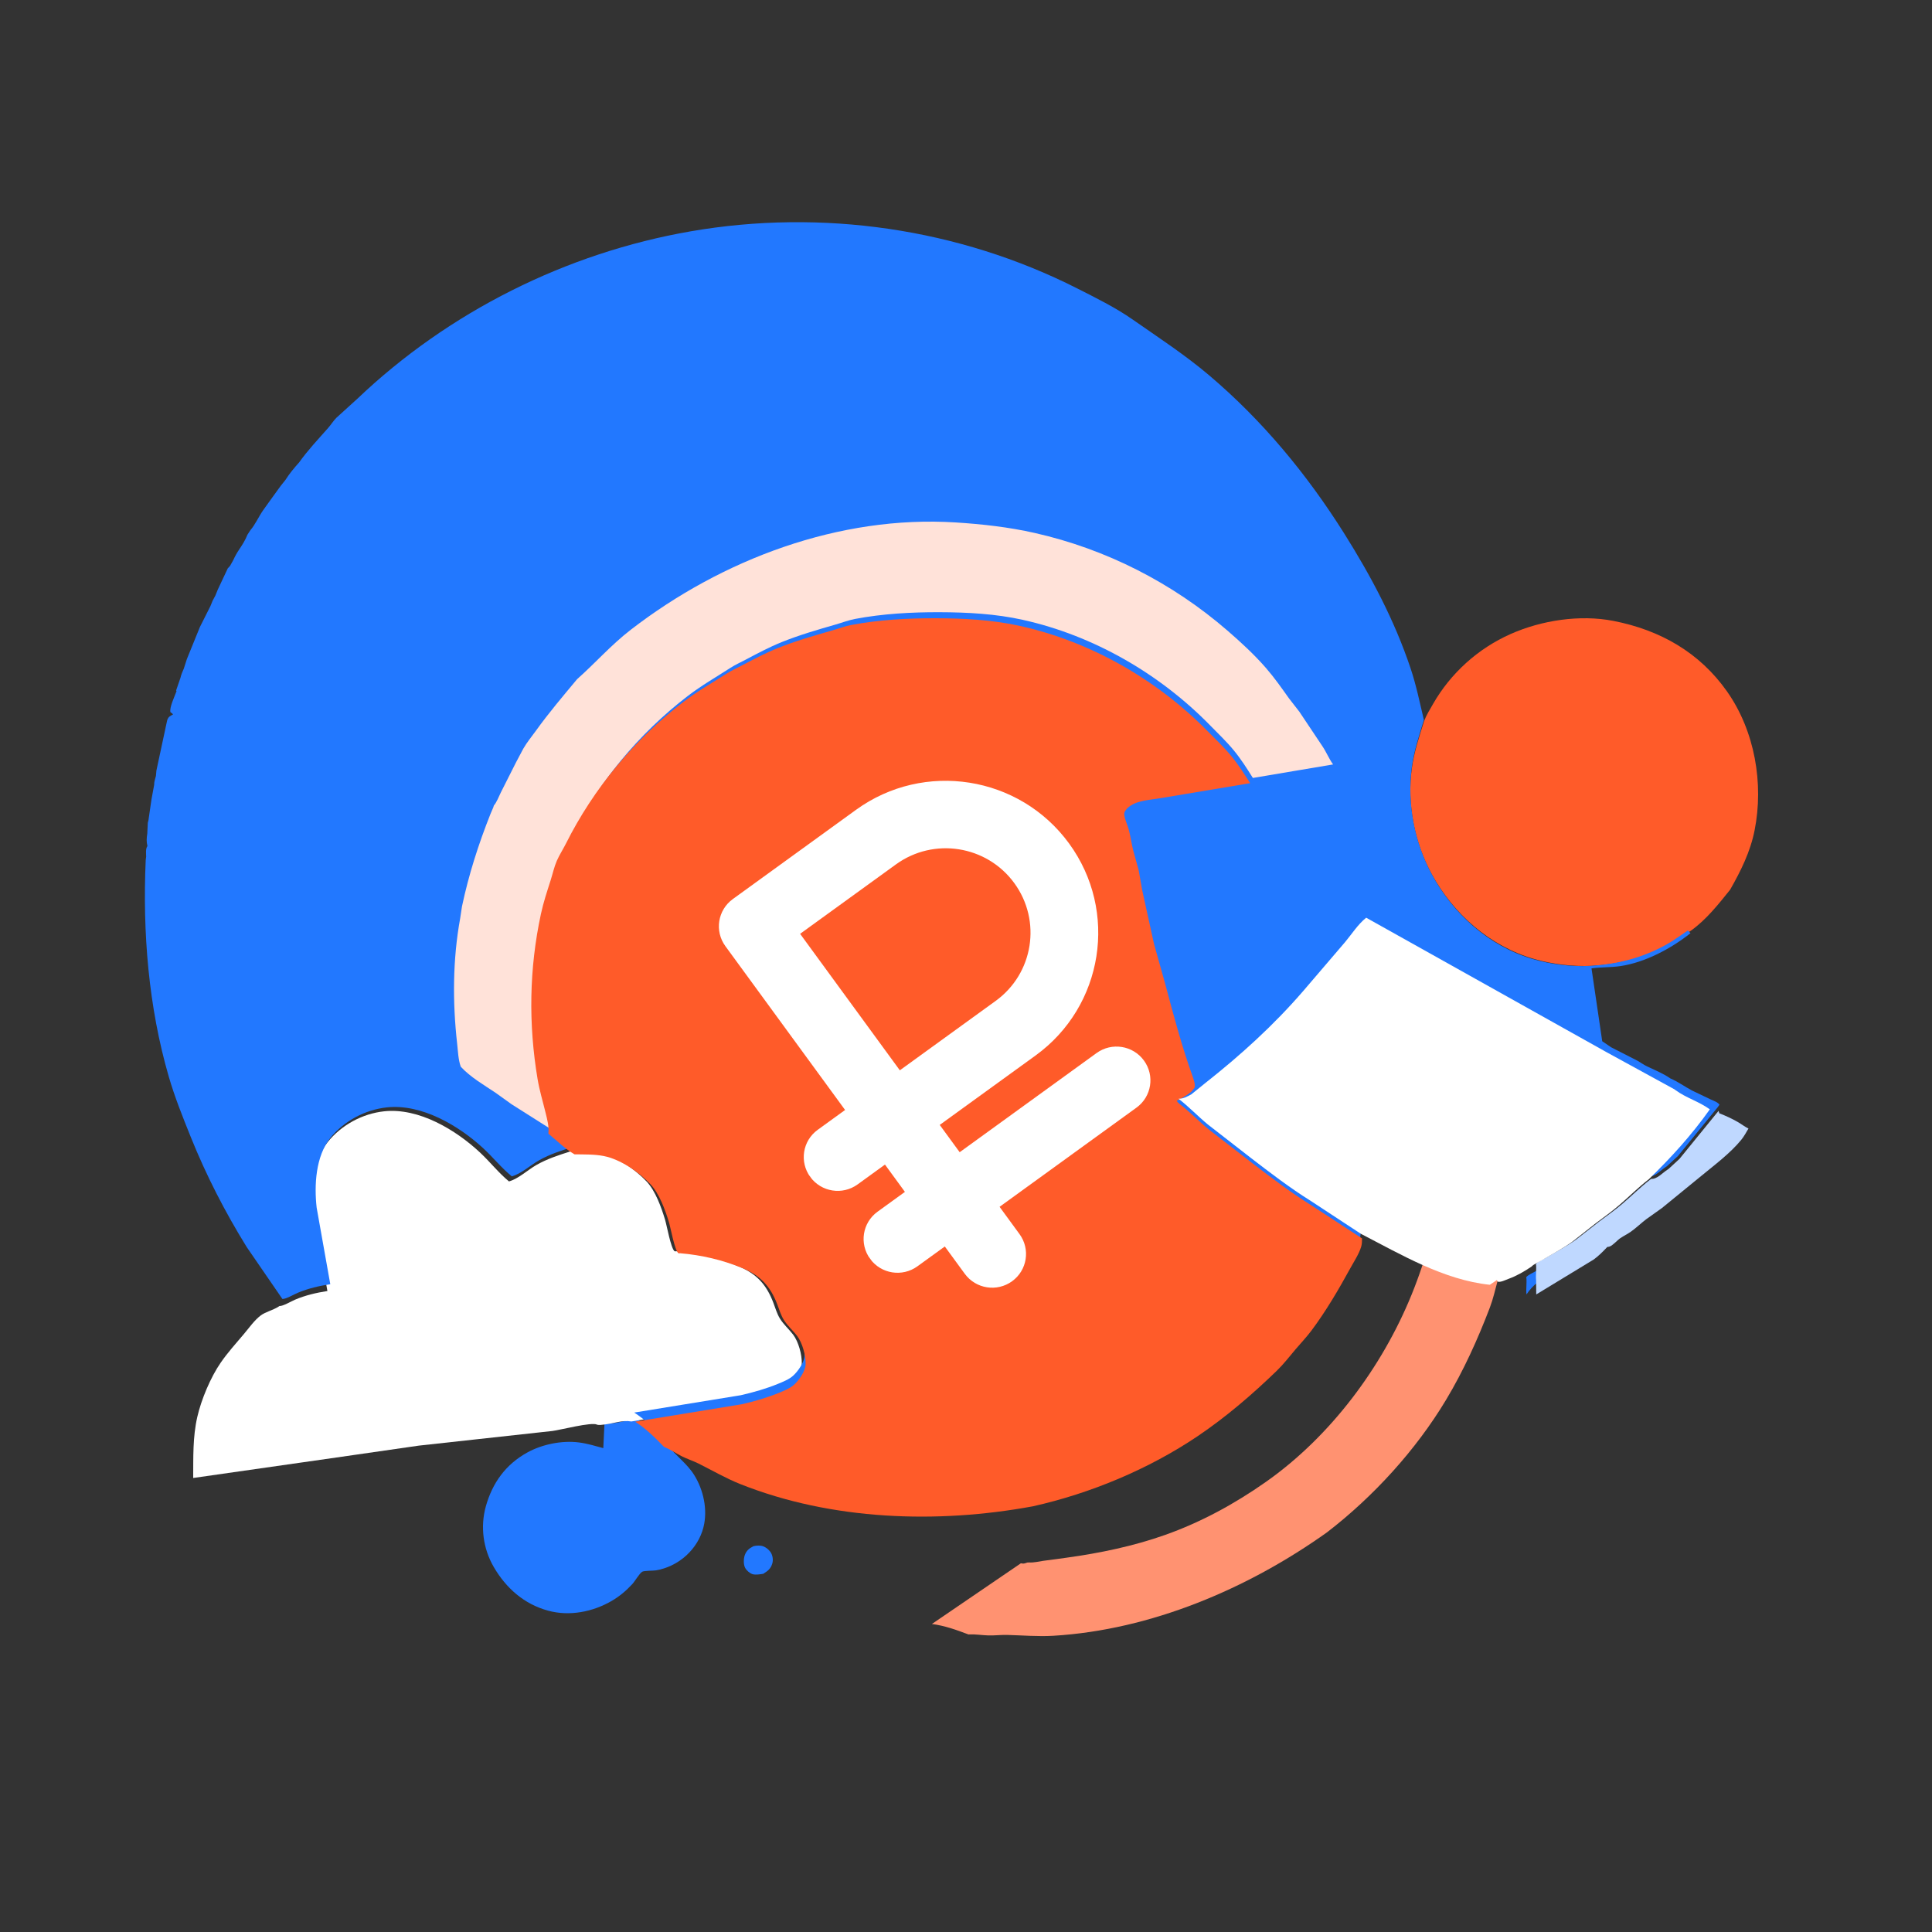 <svg width="200" height="200" viewBox="0 0 200 200" fill="none" xmlns="http://www.w3.org/2000/svg">
<rect x="0" y="0" width="200" height="200" fill="#333333" stroke="none"/>
<path d="M77.995 160.064C78.255 159.999 78.526 159.983 78.793 160.018C79.178 160.075 79.569 160.383 79.778 160.693C79.986 161.002 80.058 161.485 79.951 161.842C79.783 162.404 79.504 162.607 79.012 162.921C78.682 162.969 78.217 163.054 77.895 162.953C77.608 162.863 77.284 162.573 77.143 162.316C76.953 161.969 76.969 161.37 77.094 161.003C77.256 160.528 77.554 160.286 77.995 160.064Z" fill="#2278FF"/>
<path d="M170.168 123.064C170.767 123.113 171.356 122.436 171.837 122.11L172 122C171.577 122.683 170.932 123.227 170.378 123.8C168.988 125.237 167.622 126.582 166.109 127.889C165.579 128.347 165.016 129.029 164.338 129.218C163.923 129.335 163.52 129.725 163.168 129.988L160.988 131.571C160.388 131.985 159.744 132.278 159.174 132.743C158.712 133.121 158.354 133.503 158.018 134C157.958 133.392 158.073 132.796 158.002 132.201C158.236 131.947 158.703 131.759 159.003 131.58C160.075 130.938 161.227 130.327 162.239 129.595L164.684 127.653C165.526 127.02 166.331 126.434 167.134 125.739C168.125 124.88 169.068 123.918 170.099 123.116L170.168 123.064Z" fill="#2278FF"/>
<path d="M158.709 113.494C159.122 113.766 159.553 114.003 160 114.203C158.59 114.861 157.966 115.498 157.315 117L153 114.113C153.852 113.124 154.443 111.941 155.36 111L157.681 112.602C157.89 112.759 158.162 112.923 158.34 113.115L158.709 113.494Z" fill="white"/>
<path d="M153 116.913C152.661 117.702 152.346 118.548 151.924 119.29C151.399 120.212 149.16 123.65 148.35 123.97C148.085 124.074 147.785 123.885 147.548 123.763C146.544 123.243 145.631 122.569 144.674 121.964L141.496 119.959C141.002 119.627 140.329 119.247 140 118.722L142.403 115C143.579 115.652 144.703 116.421 145.832 117.159C146.209 117.406 146.83 117.721 147.126 118.056C147.19 118.128 147.271 118.457 147.302 118.559L147.419 119.016C147.857 119.259 148.253 119.501 148.647 119.822C148.749 119.96 148.842 120.069 148.976 120.175C149.293 120.425 149.561 120.586 149.97 120.506C150.326 120.438 150.712 120.242 150.926 119.933L150.711 119.67L150.31 119.143C150.048 118.835 149.763 118.605 149.352 118.606C148.971 118.606 148.927 118.716 148.663 118.98L148.538 118.921L148.503 118.743C148.347 117.876 148.476 116.745 148.991 116.028C149.338 115.545 149.934 115.262 150.502 115.208C151.309 115.129 151.857 115.619 152.428 116.132L153 116.913Z" fill="white"/>
<path d="M177.902 115L177.987 115.25C178.665 115.513 179.321 115.813 179.949 116.181C180.305 116.39 180.626 116.645 181 116.825C180.771 117.219 180.542 117.641 180.253 117.994C179.111 119.393 177.508 120.581 176.115 121.731L172.052 125.049L170.402 126.224C169.866 126.635 169.382 127.11 168.831 127.501C168.483 127.747 168.093 127.93 167.74 128.171C167.399 128.403 166.991 128.896 166.639 129.037C166.557 129.069 166.47 129.076 166.384 129.086L166.319 129.156C165.913 129.587 165.449 130.046 164.969 130.392L159.031 134L159.018 132.56C158.959 131.975 159.072 131.402 159.002 130.829C159.231 130.584 159.689 130.404 159.983 130.232C161.035 129.614 162.163 129.025 163.155 128.321L165.553 126.452C166.377 125.843 167.167 125.28 167.954 124.611C168.925 123.785 169.85 122.859 170.86 122.087L170.928 122.036C171.515 122.084 172.093 121.432 172.564 121.118L172.724 121.013L173.856 119.97L177.902 115Z" fill="#BFD8FF"/>
<path d="M62.575 147.361C62.795 147.435 63.128 147.368 63.36 147.344C64.306 147.251 65.199 146.877 66.147 147.041C67.302 147.774 68.181 148.642 69.133 149.604C69.941 150.705 71.091 151.471 71.843 152.662C72.828 154.225 73.274 156.293 72.825 158.086C72.252 160.372 70.249 162.184 67.871 162.567C67.567 162.615 66.697 162.582 66.481 162.706C66.204 162.865 65.73 163.685 65.456 163.983C64.815 164.68 64.118 165.266 63.294 165.742C61.355 166.861 58.962 167.338 56.756 166.74C54.241 166.059 52.38 164.393 51.11 162.208C50.008 160.314 49.705 158.03 50.297 155.925C50.974 153.521 52.336 151.599 54.599 150.355C56.136 149.51 58.156 149.1 59.912 149.318C60.768 149.424 61.622 149.684 62.453 149.91L62.575 147.361Z" fill="#2278FF"/>
<path d="M147.416 74.658C147.653 74.033 148.018 73.451 148.35 72.87C150.171 69.694 152.992 67.135 156.385 65.63C159.584 64.211 163.553 63.599 167.021 64.276C171.869 65.221 175.937 67.548 178.773 71.567C181.662 75.662 182.598 81.117 181.634 85.96C181.194 88.175 180.215 90.15 179.101 92.103C177.904 93.593 176.635 95.207 175.055 96.332C174.3 96.824 173.551 97.379 172.758 97.809C170.215 99.186 167.656 99.805 164.774 99.983C162.813 100.071 160.719 99.817 158.831 99.276C154.22 97.954 150.444 94.586 148.213 90.497C146.416 87.204 145.646 83.239 146.153 79.525C146.382 77.846 146.914 76.267 147.416 74.658Z" fill="#FF5B29"/>
<path d="M28.933 135.199C29.281 135.228 30.165 134.702 30.53 134.548C31.638 134.081 32.709 133.832 33.892 133.646L32.482 125.591C32.219 123.239 32.373 120.176 33.908 118.247C35.328 116.463 37.514 115.285 39.759 115.043C43.353 114.655 47.186 116.959 49.723 119.338C50.744 120.296 51.609 121.408 52.689 122.3C53.671 122.026 54.63 121.113 55.526 120.601C56.652 119.96 57.851 119.57 59.079 119.185C60.063 119.203 61.12 119.169 62.087 119.359C63.822 119.7 65.723 121.021 66.932 122.304C67.854 123.283 68.462 124.983 68.85 126.275C69.034 126.887 69.438 129.17 69.815 129.515C69.865 129.561 69.95 129.526 70.018 129.532C72.238 129.722 74.404 130.233 76.469 131.093C78.326 131.867 79.345 132.985 80.058 134.864C80.267 135.417 80.434 136.008 80.746 136.511C81.121 137.115 81.672 137.597 82.103 138.159C82.66 138.888 83.029 140.25 82.998 141.156C82.973 141.87 82.325 142.809 81.802 143.287C81.396 143.657 80.775 143.909 80.272 144.119C79.014 144.644 77.728 145.013 76.406 145.324L65.362 147.151C64.418 146.981 63.528 147.365 62.585 147.462C62.354 147.485 62.023 147.555 61.803 147.478C61.262 147.179 57.975 148.037 57.192 148.133L43.355 149.651L34.822 150.881L20 153C20.014 150.878 19.947 148.764 20.423 146.684C20.835 144.879 21.801 142.575 22.848 141.062C23.567 140.022 24.435 139.054 25.252 138.092C25.781 137.469 26.333 136.67 26.986 136.179C27.493 135.798 28.247 135.635 28.811 135.277L28.933 135.199Z" fill="white"/>
<path d="M30.966 47.868C31.843 46.628 32.956 45.451 33.962 44.311C34.269 43.963 34.502 43.568 34.833 43.239L36.968 41.302C46.418 32.291 58.619 26.175 71.51 23.945C85.061 21.601 99.233 23.637 111.505 29.853C113.406 30.817 115.471 31.834 117.213 33.05C119.904 34.929 122.639 36.71 125.149 38.834C130.691 43.526 135.287 49.088 139.14 55.206C141.928 59.634 144.352 64.201 146.02 69.177C146.606 70.924 146.978 72.743 147.4 74.534C146.904 76.151 146.378 77.739 146.151 79.426C145.65 83.16 146.412 87.146 148.188 90.457C150.394 94.568 154.128 97.953 158.686 99.282C160.553 99.827 162.624 100.082 164.562 99.993C167.412 99.815 169.942 99.192 172.457 97.808C173.241 97.376 173.981 96.818 174.728 96.324L175 96.602C172.978 98.207 170.311 99.631 167.728 100.012C166.735 100.158 165.739 100.104 164.752 100.247L165.862 107.789L166.771 108.408L169.49 109.796C169.834 109.986 170.163 110.231 170.517 110.399C171.324 110.781 172.174 111.124 172.917 111.639C173.702 111.974 174.394 112.484 175.145 112.884L177.127 113.831C177.411 113.963 177.828 114.095 178 114.36L177.82 114.616L173.698 119.676L172.545 120.737L172.382 120.845C171.902 121.165 171.313 121.828 170.715 121.779L170.646 121.831C169.617 122.617 168.675 123.56 167.685 124.401C166.883 125.082 166.079 125.656 165.238 126.276L162.796 128.179C161.786 128.896 160.635 129.495 159.564 130.124C159.265 130.3 158.798 130.483 158.565 130.732C157.817 131.234 157.04 131.684 156.19 131.991C155.908 132.093 155.3 132.398 155.037 132.275L154.97 132.118L154.237 132.605C149.455 132.108 145.048 129.509 140.859 127.369C140.855 127.648 140.853 127.939 140.772 128.208C140.546 128.961 140.035 129.724 139.654 130.416C138.446 132.608 137.113 134.876 135.605 136.874C135.095 137.549 134.517 138.147 133.971 138.79C133.341 139.532 132.74 140.309 132.038 140.986C129.505 143.427 126.779 145.753 123.854 147.717C118.788 151.116 112.757 153.613 106.81 154.937C96.889 156.761 85.968 156.386 76.529 152.651C75.049 152.066 73.655 151.259 72.233 150.551C71.647 150.26 71.02 150.064 70.437 149.77C69.852 149.475 69.313 149.098 68.706 148.848L68.629 148.817C67.679 147.845 66.804 146.969 65.653 146.229L76.695 144.431C78.017 144.125 79.303 143.762 80.561 143.245C81.063 143.039 81.684 142.79 82.09 142.426C82.613 141.956 83.261 141.033 83.286 140.329C83.317 139.438 82.948 138.098 82.39 137.381C81.96 136.828 81.41 136.353 81.035 135.759C80.722 135.264 80.556 134.682 80.346 134.139C79.633 132.29 78.615 131.189 76.758 130.428C74.694 129.582 72.528 129.079 70.309 128.891C70.241 128.886 70.156 128.921 70.105 128.875C69.729 128.535 69.324 126.289 69.141 125.687C68.753 124.415 68.144 122.743 67.223 121.779C66.015 120.517 64.114 119.217 62.379 118.882C61.412 118.695 60.356 118.728 59.371 118.711C58.144 119.089 56.946 119.473 55.82 120.104C54.923 120.608 53.965 121.506 52.983 121.776C51.904 120.898 51.039 119.803 50.018 118.861C47.482 116.52 43.649 114.253 40.056 114.635C37.811 114.873 35.626 116.032 34.207 117.787C32.672 119.686 32.518 122.7 32.78 125.014L34.191 132.939C33.008 133.123 31.937 133.368 30.829 133.827C30.465 133.979 29.58 134.497 29.233 134.468L25.54 129.095C23.289 125.454 21.347 121.676 19.751 117.71C18.917 115.636 18.088 113.582 17.464 111.429C15.373 104.226 14.751 96.486 15.085 89.019L15.129 88.688C15.128 88.352 15.056 87.863 15.262 87.583C15.148 87.117 15.175 86.774 15.246 86.304L15.301 85.169L15.366 84.923L15.679 82.766L15.959 81.244C15.944 80.948 16.067 80.617 16.141 80.328L16.193 79.759L17.22 74.962L17.311 74.548C17.439 74.181 17.592 74.134 17.912 73.962L17.807 73.836L17.65 73.735C17.495 73.286 18.113 72.009 18.274 71.548L18.232 71.474L18.678 70.178C18.765 69.821 18.871 69.556 19.026 69.221L19.347 68.222L20.696 64.904L21.781 62.748L22.014 62.179L22.296 61.651L22.541 61.044L23.581 58.832L23.81 58.586L24.148 57.983C24.322 57.6 24.51 57.256 24.744 56.907C25.084 56.398 25.391 55.922 25.617 55.351L25.922 54.882C26.423 54.302 26.77 53.5 27.213 52.857L27.98 51.785L29.063 50.29L29.54 49.694C29.963 49.024 30.439 48.459 30.966 47.868Z" fill="#2278FF"/>
<path d="M59.737 70.313C61.64 68.625 63.261 66.764 65.294 65.194C74.759 57.885 86.912 53.318 98.938 54.083C101.695 54.259 104.418 54.563 107.12 55.173C114.49 56.838 121.345 60.325 127.066 65.279C128.459 66.485 129.843 67.759 131.055 69.153C131.932 70.161 132.675 71.229 133.45 72.314L134.499 73.662L136.904 77.262C137.309 77.865 137.573 78.543 138 79.134L129.697 80.533C129.074 79.543 128.469 78.585 127.724 77.679C126.974 76.768 126.108 75.945 125.284 75.102C120.042 69.742 113.219 65.8 105.895 64.168C103.089 63.542 100.131 63.383 97.265 63.376C94.353 63.367 91.367 63.529 88.496 64.076C87.819 64.205 87.146 64.467 86.483 64.657C84.63 65.189 82.693 65.754 80.903 66.478C79.632 66.993 78.438 67.628 77.229 68.269C76.682 68.559 76.131 68.803 75.608 69.14C74.123 70.099 72.593 70.974 71.187 72.055C66.102 75.962 61.875 81.071 59.012 86.829C58.715 87.425 58.341 87.998 58.076 88.608C57.797 89.252 57.648 89.962 57.436 90.631C57.066 91.807 56.69 92.937 56.431 94.147C55.217 99.832 55.133 105.594 56.089 111.328C56.288 112.523 56.627 113.636 56.91 114.81C57.081 115.518 57.289 116.265 57.201 117L52.955 114.309L51.284 113.111C50.067 112.299 48.7 111.506 47.699 110.427C47.436 109.694 47.411 108.821 47.324 108.046C46.842 103.771 46.86 99.325 47.634 95.084L47.824 93.834C48.524 90.526 49.531 87.391 50.776 84.254L51.064 83.584L51.125 83.387C51.417 83.058 51.648 82.434 51.846 82.037L53.411 78.935L54.175 77.495C54.544 76.847 55.042 76.253 55.477 75.647C56.821 73.777 58.269 72.076 59.737 70.313Z" fill="#FFE2D9"/>
<path d="M56.767 117.357C56.855 116.626 56.647 115.883 56.475 115.177C56.192 114.01 55.852 112.902 55.652 111.713C54.694 106.009 54.778 100.275 55.995 94.619C56.253 93.414 56.631 92.29 57.003 91.12C57.214 90.454 57.364 89.749 57.643 89.107C57.909 88.5 58.283 87.93 58.581 87.336C61.451 81.607 65.686 76.524 70.781 72.637C72.191 71.561 73.724 70.69 75.212 69.737C75.735 69.401 76.288 69.158 76.836 68.869C78.048 68.232 79.245 67.6 80.518 67.088C82.312 66.367 84.252 65.805 86.11 65.275C86.774 65.086 87.449 64.826 88.127 64.697C91.004 64.153 93.996 63.992 96.914 64C99.786 64.008 102.751 64.166 105.562 64.789C112.902 66.413 119.739 70.335 124.992 75.669C125.817 76.507 126.686 77.326 127.437 78.233C128.183 79.134 128.789 80.088 129.414 81.073L120.331 82.593C119.461 82.752 118.475 82.805 117.642 83.099C117.27 83.229 116.779 83.518 116.55 83.847C116.429 84.019 116.361 84.141 116.386 84.356C116.438 84.821 116.717 85.392 116.843 85.857C117.037 86.574 117.132 87.318 117.31 88.039L117.874 90.077L118.244 92.169L119.463 97.713L120.636 101.903C121.498 105.149 122.354 108.366 123.494 111.528C123.609 111.898 123.739 112.215 123.66 112.606L123.328 113.011L123.214 113.102C122.773 113.452 122.322 113.699 121.818 113.948C121.896 114.096 121.96 114.151 122.083 114.259C123.136 115.058 124.095 116.074 125.13 116.919L129.594 120.374C131.639 121.938 133.611 123.444 135.801 124.807L141 128.204C140.996 128.484 140.993 128.777 140.913 129.048C140.687 129.806 140.176 130.573 139.794 131.269C138.586 133.473 137.252 135.755 135.743 137.764C135.232 138.443 134.655 139.044 134.108 139.691C133.478 140.437 132.876 141.218 132.174 141.899C129.64 144.355 126.912 146.694 123.986 148.669C118.917 152.088 112.883 154.599 106.934 155.931C97.008 157.765 86.081 157.388 76.637 153.632C75.156 153.043 73.761 152.232 72.338 151.52C71.753 151.227 71.125 151.03 70.542 150.734C69.957 150.437 69.417 150.058 68.81 149.807L68.733 149.776C67.783 148.798 66.907 147.917 65.756 147.172L76.803 145.364C78.126 145.057 79.412 144.691 80.671 144.172C81.173 143.964 81.794 143.714 82.2 143.348C82.724 142.875 83.372 141.946 83.397 141.239C83.428 140.342 83.059 138.994 82.501 138.274C82.07 137.717 81.52 137.24 81.145 136.643C80.832 136.145 80.666 135.559 80.456 135.013C79.743 133.153 78.724 132.046 76.866 131.281C74.801 130.429 72.634 129.924 70.413 129.735C70.346 129.73 70.26 129.765 70.21 129.719C69.833 129.377 69.429 127.118 69.245 126.512C68.857 125.233 68.248 123.551 67.326 122.582C66.118 121.313 64.216 120.005 62.48 119.668C61.512 119.48 60.456 119.513 59.471 119.496C58.519 118.952 57.623 118.056 56.767 117.357Z" fill="#FF5B29"/>
<path d="M150.264 118.467L156.398 119.33C156.513 119.584 156.635 119.848 156.677 120.126C156.794 120.903 156.657 121.808 156.607 122.595C156.449 125.087 156.211 127.701 155.698 130.144C155.525 130.97 155.258 131.754 155.038 132.566C154.784 133.503 154.572 134.459 154.226 135.368C152.977 138.644 151.504 141.898 149.697 144.908C146.567 150.12 142.181 154.922 137.371 158.628C129.182 164.463 119.154 168.73 109.034 169.335C107.447 169.43 105.843 169.288 104.257 169.247C103.604 169.231 102.953 169.319 102.301 169.298C101.647 169.278 101 169.165 100.344 169.194L100.261 169.199C98.99 168.72 97.826 168.297 96.471 168.113L105.683 161.829C105.9 161.871 105.979 161.879 106.194 161.804C106.356 161.747 106.379 161.735 106.566 161.746C107.035 161.771 107.507 161.649 107.971 161.581L110.402 161.253C113.862 160.776 117.321 160.061 120.62 158.892C124.345 157.572 127.817 155.674 131.041 153.409C137.726 148.709 143.061 141.55 146.124 134.032C146.899 132.128 147.618 129.987 148.141 127.995L148.552 126.144L150.264 118.467Z" fill="#FF9271"/>
<g clip-path="url(#clip0_778_9158)">
<path d="M75.863 93.07C74.295 94.206 73.951 96.386 75.093 97.949L87.483 114.905L84.648 116.958C83.08 118.094 82.736 120.274 83.878 121.838C85.02 123.401 87.21 123.746 88.778 122.61L91.612 120.557L93.677 123.383L90.843 125.436C89.275 126.572 88.931 128.752 90.073 130.316C91.215 131.879 93.404 132.224 94.972 131.088L97.807 129.035L99.872 131.861C101.014 133.424 103.203 133.77 104.771 132.634C106.339 131.498 106.683 129.318 105.541 127.755L103.476 124.929L117.648 114.662C119.216 113.527 119.56 111.346 118.418 109.783C117.276 108.22 115.086 107.875 113.518 109.01L99.346 119.277L97.281 116.451L107.202 109.264C114.244 104.163 115.795 94.329 110.665 87.308C105.535 80.287 95.66 78.729 88.618 83.83L75.863 93.07ZM103.072 103.612L93.151 110.799L82.827 96.669L92.748 89.482C96.663 86.646 102.144 87.511 104.996 91.414C107.848 95.318 106.987 100.776 103.072 103.612Z" fill="white"/>
</g>
<path d="M124.73 112.15C128.402 109.255 131.814 106.167 134.88 102.622L139.238 97.53C139.954 96.675 140.553 95.708 141.427 95L166.345 108.941L173.342 112.769L173.461 112.859C174.535 113.651 175.91 114.039 177 114.839C175.112 117.507 173.012 119.811 170.675 122.086L170.606 122.138C169.579 122.931 168.639 123.881 167.65 124.729C166.85 125.416 166.047 125.994 165.208 126.619L162.77 128.538C161.762 129.261 160.614 129.864 159.544 130.499C159.246 130.676 158.78 130.861 158.547 131.112C157.8 131.618 157.025 132.071 156.177 132.381C155.894 132.484 155.288 132.792 155.025 132.667L154.958 132.509L154.227 133C149.454 132.499 145.054 129.879 140.873 127.721L135.686 124.316C133.501 122.95 131.534 121.44 129.493 119.872L125.04 116.409C124.007 115.562 123.051 114.544 122 113.744C122.526 113.741 122.888 113.523 123.336 113.281L124.73 112.15Z" fill="white"/>
<defs>
<clipPath id="clip0_778_9158">
<rect width="42" height="56" fill="white" transform="matrix(0.81 -0.587 0.59 0.807 65 96)"/>
</clipPath>
</defs>
</svg>
